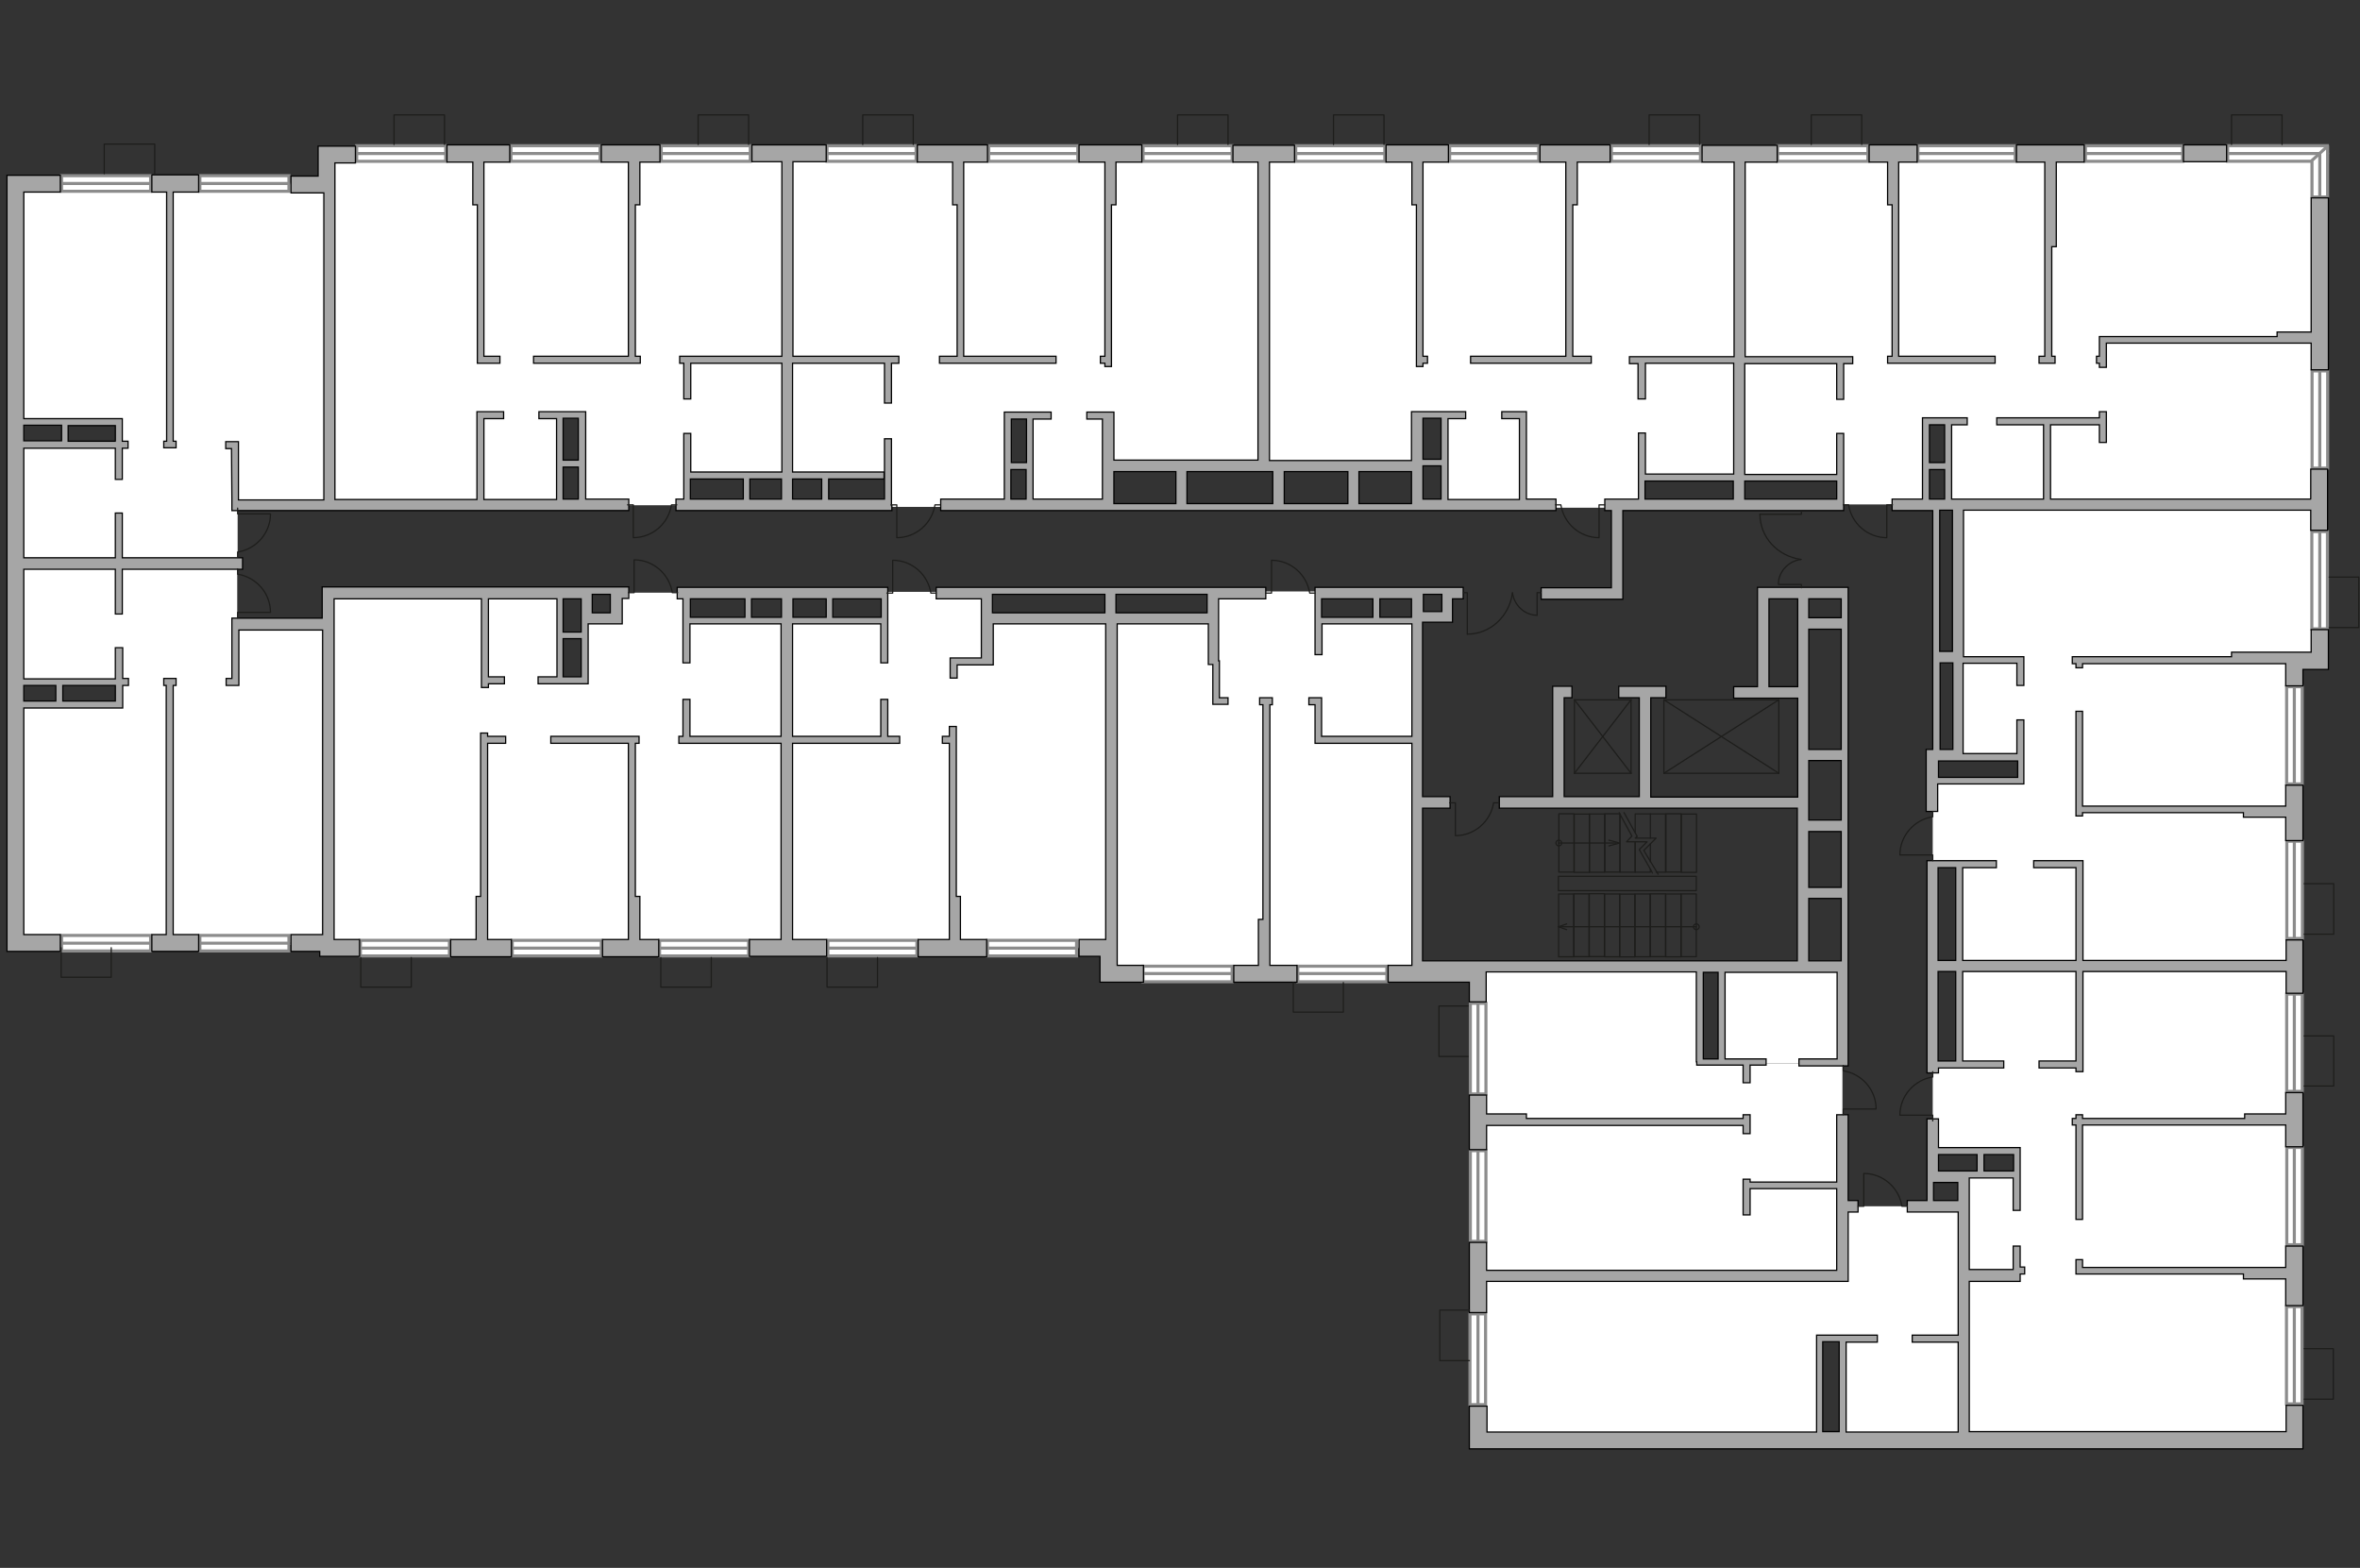 <?xml version="1.0" encoding="utf-8"?>
<!-- Generator: Adobe Illustrator 28.0.0, SVG Export Plug-In . SVG Version: 6.00 Build 0)  -->
<svg version="1.1" xmlns="http://www.w3.org/2000/svg" xmlns:xlink="http://www.w3.org/1999/xlink" x="0px" y="0px"
	 viewBox="0 0 575 382" style="enable-background:new 0 0 575 382;" xml:space="preserve">
<rect x="0" y="0" width="575" height="382" fill="#333333" stroke="none"/>
<style type="text/css">
	.st0{fill:#FFFFFF;}
	.st1{fill:#FFFFFF;stroke:#8C8C8C;stroke-width:0.75;stroke-linecap:round;stroke-miterlimit:10;}
	.st2{fill:#FFFFFF;stroke:#8C8C8C;stroke-width:0.75;stroke-linecap:round;stroke-linejoin:round;stroke-miterlimit:10;}
	.st3{fill:#A6A6A6;stroke:#000000;stroke-width:0.3;stroke-miterlimit:22.926;}
	.st4{fill:none;stroke:#1D1D1B;stroke-width:0.3;stroke-linecap:round;stroke-linejoin:round;stroke-miterlimit:10;}
</style>
<g id="bg">
	<rect x="79.9" y="36.3" class="st0" width="112.2" height="64.4"/>
	<rect x="79.2" y="97.5" class="st0" width="56.8" height="26.1"/>
	<rect x="142.1" y="98.9" class="st0" width="50.2" height="17"/>
	<rect x="142.1" y="112.1" class="st0" width="25.3" height="11"/>
	<rect x="308.2" y="37.4" class="st0" width="115.5" height="63.1"/>
	<rect x="308" y="98.3" class="st0" width="37.1" height="15.1"/>
	<rect x="370.6" y="98.9" class="st0" width="53" height="17.4"/>
	<rect x="371" y="115.4" class="st0" width="29" height="8.3"/>
	<rect x="478.7" y="286.1" class="st0" width="81" height="64.7"/>
	<rect x="491.4" y="235.5" class="st0" width="67.6" height="54.2"/>
	<rect x="477.7" y="235.5" class="st0" width="29.7" height="44.8"/>
	<rect x="470.9" y="259.3" class="st0" width="26.4" height="21"/>
	<rect x="192.1" y="37.4" class="st0" width="115.9" height="63.3"/>
	<rect x="216.3" y="99.2" class="st0" width="29.2" height="24.3"/>
	<rect x="191.4" y="98.6" class="st0" width="28.6" height="17.3"/>
	<rect x="250.9" y="99" class="st0" width="57.3" height="14.7"/>
	<rect x="251.1" y="110.7" class="st0" width="19.4" height="12.8"/>
	<rect x="476.8" y="123" class="st0" width="88.9" height="37.5"/>
	<rect x="476.7" y="158.2" class="st0" width="82.3" height="26.3"/>
	<rect x="492.2" y="182.2" class="st0" width="66.4" height="53"/>
	<rect x="477.3" y="190.3" class="st0" width="35.9" height="45"/>
	<rect x="470.9" y="190.2" class="st0" width="18.3" height="20.4"/>
	<rect x="79.9" y="145" class="st0" width="56.5" height="86.4"/>
	<rect x="142.4" y="150.9" class="st0" width="49.5" height="80.1"/>
	<rect x="123.5" y="166" class="st0" width="32.2" height="65"/>
	<rect x="150.2" y="144.4" class="st0" width="17.1" height="15"/>
	<rect x="191.4" y="151.2" class="st0" width="42.7" height="79.8"/>
	<rect x="232.7" y="150.4" class="st0" width="37.8" height="80.6"/>
	<rect x="215.2" y="144.2" class="st0" width="25.2" height="14.1"/>
	<rect x="359.9" y="259.1" class="st0" width="89" height="51.4"/>
	<rect x="360.7" y="235.5" class="st0" width="53.7" height="35.8"/>
	<rect x="419.3" y="234.9" class="st0" width="29.2" height="24.2"/>
	<rect x="351.9" y="98.2" class="st0" width="21.9" height="24.2"/>
	<rect x="461.1" y="38.1" class="st0" width="104.6" height="64.6"/>
	<rect x="474.7" y="95" class="st0" width="90.5" height="27.9"/>
	<rect x="423.7" y="37.4" class="st0" width="45.6" height="78.9"/>
	<rect x="448" y="112.4" class="st0" width="21.5" height="10.5"/>
	<rect x="270.5" y="150.3" class="st0" width="50.7" height="86.7"/>
	<rect x="314" y="151.5" class="st0" width="31.5" height="85.5"/>
	<rect x="295.5" y="144.1" class="st0" width="25.7" height="8.6"/>
	<rect x="448.9" y="293.9" class="st0" width="30" height="57"/>
	<rect x="360.1" y="311.2" class="st0" width="89.8" height="14.5"/>
	<rect x="360.1" y="320.7" class="st0" width="83.2" height="31.1"/>
	<rect x="4.7" y="108.5" class="st0" width="53.2" height="28.7"/>
	<rect x="3.7" y="44.7" class="st0" width="76.1" height="57.6"/>
	<rect x="29" y="96.7" class="st0" width="50.5" height="25.9"/>
	<rect x="3.7" y="171.7" class="st0" width="76.4" height="58.5"/>
	<rect x="3.7" y="137.2" class="st0" width="54.1" height="29.2"/>
	<rect x="28.6" y="152.3" class="st0" width="51.3" height="22.3"/>
</g>
<g id="windows">
	<g>
		
			<rect x="542.8" y="35.5" transform="matrix(-1 -1.819827e-08 1.819827e-08 -1 1109.856 74.794)" class="st1" width="24.3" height="3.8"/>
		<line class="st1" x1="567.1" y1="37.4" x2="542.8" y2="37.4"/>
	</g>
	<g>
		<polygon class="st2" points="563.3,48 563.3,39.1 567.1,35.6 567.1,48 		"/>
		<line class="st2" x1="565.2" y1="37.4" x2="565.2" y2="48"/>
	</g>
	<g>
		<rect x="508.1" y="35.5" class="st1" width="23.7" height="3.8"/>
		<line class="st1" x1="508.1" y1="37.4" x2="531.8" y2="37.4"/>
	</g>
	<g>
		
			<rect x="553.3" y="100.3" transform="matrix(-4.039013e-08 -1 1 -4.039013e-08 463.02 667.361)" class="st1" width="23.7" height="3.8"/>
		<line class="st1" x1="565.2" y1="114" x2="565.2" y2="90.3"/>
	</g>
	<g>
		
			<rect x="553.3" y="139.4" transform="matrix(-4.039013e-08 -1 1 -4.039013e-08 423.862 706.519)" class="st1" width="23.7" height="3.8"/>
		<line class="st1" x1="565.2" y1="153.2" x2="565.2" y2="129.5"/>
	</g>
	<g>
		
			<rect x="547.2" y="177.3" transform="matrix(-4.039013e-08 -1 1 -4.039013e-08 379.824 738.206)" class="st1" width="23.7" height="3.8"/>
		<line class="st1" x1="559" y1="191" x2="559" y2="167.3"/>
	</g>
	<g>
		
			<rect x="547.2" y="215" transform="matrix(-4.039013e-08 -1 1 -4.039013e-08 342.17 775.86)" class="st1" width="23.7" height="3.8"/>
		<line class="st1" x1="559" y1="228.7" x2="559" y2="205"/>
	</g>
	<g>
		
			<rect x="547.2" y="252.2" transform="matrix(-4.039013e-08 -1 1 -4.039013e-08 304.936 813.094)" class="st1" width="23.7" height="3.8"/>
		<line class="st1" x1="559" y1="265.9" x2="559" y2="242.2"/>
	</g>
	<g>
		
			<rect x="547.2" y="289.6" transform="matrix(-4.039013e-08 -1 1 -4.039013e-08 267.562 850.468)" class="st1" width="23.7" height="3.8"/>
		<line class="st1" x1="559" y1="303.3" x2="559" y2="279.6"/>
	</g>
	<g>
		
			<rect x="547.2" y="328.3" transform="matrix(-4.039013e-08 -1 1 -4.039013e-08 228.788 889.242)" class="st1" width="23.7" height="3.8"/>
		<line class="st1" x1="559" y1="342.1" x2="559" y2="318.4"/>
	</g>
	<g>
		
			<rect x="349" y="253.6" transform="matrix(-4.329663e-08 -1 1 -4.329663e-08 104.643 615.536)" class="st1" width="22.1" height="3.8"/>
		<line class="st1" x1="360.1" y1="266.5" x2="360.1" y2="244.4"/>
	</g>
	<g>
		
			<rect x="349" y="289.5" transform="matrix(-4.329663e-08 -1 1 -4.329663e-08 68.739 651.44)" class="st1" width="22.1" height="3.8"/>
		<line class="st1" x1="360.1" y1="302.4" x2="360.1" y2="280.3"/>
	</g>
	<g>
		
			<rect x="349" y="329.2" transform="matrix(-4.329663e-08 -1 1 -4.329663e-08 28.95 691.229)" class="st1" width="22.1" height="3.8"/>
		<line class="st1" x1="360.1" y1="342.2" x2="360.1" y2="320.1"/>
	</g>
	<g>
		<rect x="467.3" y="35.5" class="st1" width="23.7" height="3.8"/>
		<line class="st1" x1="467.3" y1="37.4" x2="491.1" y2="37.4"/>
	</g>
	<g>
		<rect x="433.1" y="35.5" class="st1" width="22" height="3.8"/>
		<line class="st1" x1="433.1" y1="37.4" x2="455.1" y2="37.4"/>
	</g>
	<g>
		<rect x="392.6" y="35.5" class="st1" width="21.7" height="3.8"/>
		<line class="st1" x1="392.6" y1="37.4" x2="414.3" y2="37.4"/>
	</g>
	<g>
		<rect x="353.2" y="35.5" class="st1" width="21.7" height="3.8"/>
		<line class="st1" x1="353.2" y1="37.4" x2="375" y2="37.4"/>
	</g>
	<g>
		<rect x="315.7" y="35.5" class="st1" width="21.7" height="3.8"/>
		<line class="st1" x1="315.7" y1="37.4" x2="337.5" y2="37.4"/>
	</g>
	<g>
		<rect x="278.5" y="35.5" class="st1" width="21.7" height="3.8"/>
		<line class="st1" x1="278.5" y1="37.4" x2="300.2" y2="37.4"/>
	</g>
	<g>
		<rect x="240.9" y="35.5" class="st1" width="21.7" height="3.8"/>
		<line class="st1" x1="240.9" y1="37.4" x2="262.6" y2="37.4"/>
	</g>
	<g>
		<rect x="201.5" y="35.5" class="st1" width="21.7" height="3.8"/>
		<line class="st1" x1="201.5" y1="37.4" x2="223.3" y2="37.4"/>
	</g>
	<g>
		<rect x="161.1" y="35.5" class="st1" width="21.7" height="3.8"/>
		<line class="st1" x1="161.1" y1="37.4" x2="182.8" y2="37.4"/>
	</g>
	<g>
		<rect x="87.8" y="229.1" class="st1" width="21.7" height="3.8"/>
		<line class="st1" x1="87.8" y1="231" x2="109.5" y2="231"/>
	</g>
	<g>
		<rect x="124.8" y="229.1" class="st1" width="21.7" height="3.8"/>
		<line class="st1" x1="124.8" y1="231" x2="146.5" y2="231"/>
	</g>
	<g>
		<rect x="160.7" y="229.1" class="st1" width="21.7" height="3.8"/>
		<line class="st1" x1="160.7" y1="231" x2="182.5" y2="231"/>
	</g>
	<g>
		<rect x="201.7" y="229.1" class="st1" width="21.7" height="3.8"/>
		<line class="st1" x1="201.7" y1="231" x2="223.5" y2="231"/>
	</g>
	<g>
		<rect x="240.6" y="229.1" class="st1" width="21.7" height="3.8"/>
		<line class="st1" x1="240.6" y1="231" x2="262.4" y2="231"/>
	</g>
	<g>
		<rect x="278.5" y="235.4" class="st1" width="21.7" height="3.8"/>
		<line class="st1" x1="278.5" y1="237.2" x2="300.3" y2="237.2"/>
	</g>
	<g>
		<rect x="316.2" y="235.4" class="st1" width="21.7" height="3.8"/>
		<line class="st1" x1="316.2" y1="237.2" x2="338" y2="237.2"/>
	</g>
	<g>
		<rect x="124.5" y="35.5" class="st1" width="21.7" height="3.8"/>
		<line class="st1" x1="124.5" y1="37.4" x2="146.2" y2="37.4"/>
	</g>
	<g>
		<rect x="15" y="42.8" class="st1" width="21.7" height="3.8"/>
		<line class="st1" x1="15" y1="44.7" x2="36.7" y2="44.7"/>
	</g>
	<g>
		<rect x="48.7" y="42.8" class="st1" width="21.7" height="3.8"/>
		<line class="st1" x1="48.7" y1="44.7" x2="70.4" y2="44.7"/>
	</g>
	<g>
		<rect x="15" y="227.9" class="st1" width="21.7" height="3.8"/>
		<line class="st1" x1="15" y1="229.8" x2="36.7" y2="229.8"/>
	</g>
	<g>
		<rect x="48.7" y="227.9" class="st1" width="21.7" height="3.8"/>
		<line class="st1" x1="48.7" y1="229.8" x2="70.4" y2="229.8"/>
	</g>
	<g>
		<rect x="86.9" y="35.5" class="st1" width="21.7" height="3.8"/>
		<line class="st1" x1="86.9" y1="37.4" x2="108.6" y2="37.4"/>
	</g>
</g>
<g id="plan">
	<g>
		<polygon class="st3" points="146.5,39.5 153.1,39.5 153.1,49.9 153.1,49.9 153.1,86.8 130,86.8 130,88.5 153.1,88.5 153.1,88.5 
			154.8,88.5 154.8,88.5 156,88.5 156,86.8 154.8,86.8 154.8,49.9 155.9,49.9 155.9,39.5 160.8,39.5 160.8,35.3 146.5,35.3 		"/>
		<path class="st3" d="M338.2,235.2v4.1H358v4.8h4.1v-7.3h51.2v21.9h0.1v0.8h11.3l0,4.3h1.7l0-4.3h3.9V258h-10v-21.1h27.3V258h-9.3
			v1.7h11.6v0h0.4v-22.7v-1.4h0v-16.5h0v-2.8h0v-13.6h0v-2.8h0l0-14.5l0,0v-2.8l0,0v-29.3l0,0v-2.8l0,0v-4.6l0,0v-2.8h-22.1v2.8l0,0
			l0,21.4h-5.8v2.8H438l0,24.1l-35.8,0V170h3.7v-2.8h-11.5v2.8h5l0,24.1h-18.3V170h1.9v-2.8l-4.7,0v0.9v1.9v24.1h-13v2.8l72.6,0
			v37.2h-91.3v-37.2h6.7v-2.8h-6.7v-42.5h7.3v-0.2V149v-3.1h2.6v-2.8h-3.8h-1.2h-5v0H344l0,0l-23.6,0v2.8h0l0,13.6h1.7l0-7.5H344
			v27.4H322l0-9.4h-0.1h-1.5h-1.5v1.7h1.5l0,7.7l0,0v1.7H344v54.1H338.2z M418.6,258H415v-21.1h3.6V258z M448.6,216.2h-7.9v-13.6
			l7.9,0V216.2z M448.6,199.8l-7.9,0l0-14.5h7.9L448.6,199.8z M448.6,182.6h-7.9v-29.3h7.9V182.6z M448.6,150.5h-7.9v-4.6h7.9V150.5
			z M431,167.3l0-21.4h7v21.4H431z M440.7,218.9h7.9v15.2h-7.9V218.9z M351.3,144.8l0,4.2h-4.5v-4.2H351.3z M322,145.9h12.5v4.5H322
			V145.9z M336.2,150.4v-4.5h7.7v4.5H336.2z"/>
		<rect x="532" y="35.3" class="st3" width="10.5" height="4.1"/>
		<polygon class="st3" points="563.1,48.2 563.1,80.9 554.8,80.9 554.8,82 512,82 512,82 511.5,82 511.5,86.8 510.8,86.8 
			510.8,88.5 511.5,88.5 511.5,89.5 513.2,89.5 513.2,88.5 513.2,86.8 513.2,83.6 554.8,83.6 554.8,83.6 563.1,83.6 563.1,90.1 
			567.3,90.1 567.3,48.2 		"/>
		<path class="st3" d="M563.1,121.6h-63.5l0-18.1h11.9v4.3h1.7v-7.5h-1.7v1.5l-25,0v1.7h11.4l0,18.1h-22.4l0-18.1h3.8v-1.7h-3.8v0
			h-1.7v0h-3.7v0h-1.7v0v1.7v18.1h-7.4v2.8h9.9v58.2h-1.6v15.1h2.8V191l19.3,0v0h1.7v-5.7v-1.7v-8.2h-1.7v8.2h-13.1v-1.1l0,0v-20.9
			l13.1,0v5.4h1.7v-5.4v-1.2V160l-14.7,0l0-35.7h84.6v4.9h4.1v-14.9h-4.1V121.6z M473.8,103.5l0,9.2h-3.7v-9.2H473.8z M470.1,114.4
			h3.7v7.2h-3.7V114.4z M491.6,189.4h-19.3v-4h4.4h1.8h13.1V189.4z M472.7,182.6v-21.1h3.1v21.1H472.7z M475.7,158.7h-3.1v-34.4h3.1
			L475.7,158.7z"/>
		<polygon class="st3" points="563.1,158.9 558.1,158.9 556.9,158.9 543.7,158.9 543.7,160 504.9,160 504.9,161.7 505.8,161.7 
			505.8,162.7 507.4,162.7 507.4,161.7 543.7,161.7 543.7,161.7 556.9,161.7 556.9,163.1 556.9,167.1 561.1,167.1 561.1,163.1 
			563.1,163.1 563.1,163.1 567.3,163.1 567.3,153.4 563.1,153.4 		"/>
		<polygon class="st3" points="561.1,266.2 556.9,266.2 556.9,271.4 546.9,271.4 546.9,272.5 507.4,272.5 507.4,271.6 505.8,271.6 
			505.8,272.5 504.9,272.5 504.9,274.1 505.8,274.1 505.8,297.1 507.4,297.1 507.4,274.1 546.9,274.1 546.9,274.1 556.9,274.1 
			556.9,279.4 561.1,279.4 		"/>
		<polygon class="st3" points="561.1,318.1 561.1,303.6 556.9,303.6 556.9,308.8 548.7,308.8 548.7,308.8 507.4,308.8 507.4,306.9 
			505.8,306.9 505.8,310.4 506.6,310.4 507.4,310.4 546.6,310.4 546.6,311.6 556.9,311.6 556.9,318.1 		"/>
		<polygon class="st3" points="358,266.8 358,280.1 362.2,280.1 362.2,274.2 371.1,274.2 371.1,274.2 424.7,274.2 424.7,276.2 
			426.4,276.2 426.4,271.6 424.7,271.6 424.7,272.5 371.9,272.5 371.9,271.4 362.2,271.4 362.2,266.8 		"/>
		<polygon class="st3" points="358,319.8 362.2,319.8 362.2,312.2 450.3,312.2 450.3,311.5 450.3,309.5 450.3,295.3 452.7,295.3 
			452.7,292.5 450.3,292.5 450.3,271.6 447.5,271.6 447.5,288 426.4,288 426.4,287.3 424.7,287.3 424.7,296 426.4,296 426.4,289.6 
			447.5,289.6 447.5,309.5 362.2,309.5 362.2,302.7 358,302.7 		"/>
		<path class="st3" d="M556.9,348.8h-77.1l0-36.6h12.4v-1.8h1.1v-1.7h-1.1v-5.1h-1.7v5.7h-10.7V287l10.7,0v7.9h1.7v-15.3h-0.8h-0.8
			h-18.3v-7h-2.8v12.7v1.9v0.4h0l0,4.9h-4.8v2.8h12.4v14.2l0,0v2.8l0,0l0,13h-11.2v1.7h11.2v21.9h-27.3v-21.9h7.6v-1.7h-14.8v1v0.7
			v21.9h-80.3v-6.3H358v6.3h0v4.1h203.1v-0.1h0v-10.5h-4.1V348.8z M490.6,285.3h-7.2v-4h7.2V285.3z M481.7,281.3v4l-1.8,0l0,0h-2.8
			l0,0h-4.8v-4H481.7z M471.1,292.5l0-4.4l5.9,0v4.4H471.1z M444.1,326.9h4v21.9h-4V326.9z"/>
		<polygon class="st3" points="232.1,49.9 233.2,49.9 233.2,86.8 228.9,86.8 228.9,88.5 257.3,88.5 257.3,86.8 234.8,86.8 
			234.8,49.1 234.8,49.1 234.8,39.5 240.6,39.5 240.6,35.3 223.5,35.3 223.5,39.5 232.1,39.5 		"/>
		<path class="st3" d="M306.6,112.1h-35.2v-11.7h-2.8v0h-3.8v1.7h3.8v19.5h-16.9v-19.5h4.4v-1.7h-11.4v1.1l0,20.1h-15.5v2.8l42.2,0
			v0h72.6v0h0.1v0l35,0v-2.8h-7.2v-19.7v-0.8v-0.8h-6v1.7h4.3v19.7l-17.4,0v-19.7h4.3v-1.7h-13.2v0.2v1.5v10.2h-34.6V39.5h6.1v-4.1
			h-15v4.1h6.1V112.1z M310.1,122.7h-20.9l0-7.8h20.9V122.7z M312.9,114.9h15.5l0,7.8h-15.5L312.9,114.9z M250.1,112.7h-3.7l0-10.6
			h3.7V112.7z M246.3,114.4h3.7v7.2h-3.7V114.4z M271.4,121.6v-6.7h15.1l0,7.8h-15.1V121.6z M346.7,121.6v-8.1h4.4v8.1H346.7z
			 M351.1,101.9v10h-4.4v-10H351.1z M343.9,122.7h-12.8l0-7.8h12.8V122.7z"/>
		<path class="st3" d="M217.2,123.2v-1.6v-14.7h-1.7v14.7h-13.6v-4.9h13.5V115h-22.3V88.5h22.4v9.7h1.7v-9.7h1.8v-1.7h-25.8l0-47.4
			h8.1v-4.1h-18.1v4.1h7.3l0,47.4h-24.9v1.7h1l0,8.7h1.7l0-8.7h22.2V115h-22.2l0-9.4h-1.7l0,16h-1.9v2.8h52.6V123.2z M200.2,116.7
			v4.9h-7.1v-4.9H200.2z M190.4,121.6h-7.7v-4.9h7.7V121.6z M168.2,116.7h12.9v4.9h-12.9V116.7z"/>
		<path class="st3" d="M469.5,209.7v51.7h2.8v-1.2h15.9v-1.7h-10v-21.8h27.6l0,21.8l-9,0v1.7l9,0v0.9h1.7v-0.9l0,0v-1.7l0,0l0-21.8
			h49.5v5.3h4.1v-13h-4.1v5h-49.5l0-22.6h0l0-1.7v0h-1.7v0h-10.3v1.7h10.3l0,22.6h-27.6v-22.6l8.2,0v-1.7l-8.2,0v0h-1.7v0h-4.3v0
			H469.5z M476.5,258.5h-4.3v-21.8h4.3V258.5z M476.5,211.4V234h-4.3v-22.6H476.5z"/>
		<polygon class="st3" points="115.2,49.9 116.3,49.9 116.3,86.8 116.3,86.8 116.3,88.5 121.8,88.5 121.8,86.8 117.9,86.8 
			117.9,49.1 117.9,49.1 117.9,39.5 124.2,39.5 124.2,35.3 108.9,35.3 108.9,39.5 115.2,39.5 		"/>
		<path class="st3" d="M56.5,121.6L56.5,121.6l0,2.8h22.3v0h2.8v0l71.6,0l0-2.8h-10.5v-21.3h-1.7v0h-3.7v0h-1.7v0h-4.3v1.7h4.3v19.7
			h-17.7v-19.7h4.8v-1.7h-4.8v0h-1.7v0h0v1.7h0v19.7H81.6l0-74.8h0v-4.1h0v-3.1h5v-4.1h-5h-3.7h-0.4v7.3h-6.6v4.1h6.6h1.4l0,74.8
			H58.1l0-12.5h0v-1.7h0v0h-1.7v0h-1.4v1.7h1.4L56.5,121.6z M140.9,101.9v10.2h-3.7v-10.2H140.9z M137.2,113.8h3.7v7.8h-3.7V113.8z"
			/>
		<polygon class="st3" points="40.6,107.5 39.9,107.5 39.9,109.1 42.9,109.1 42.9,107.5 42.2,107.5 42.2,46.8 48.4,46.8 48.4,42.6 
			37,42.6 37,46.8 40.6,46.8 		"/>
		<path class="st3" d="M296.9,161L296.9,161l0-15.1l11.5,0v-2.8l-11.5,0v0H296v0h-58.5v0h-9.4v2.8h11v14.4h-6h-0.8h-0.8v4.9h1.7V162
			h6v0h2.8V152h27.4l0,76.9h-6.5v4.1h5.1v6.3h0.8h3.4h6.4v-4.1h-6.4v-5.6l0,0l0-77.6h22.2v9.9h1.1v9.7h0.7h0.9h2.1V170h-2.1V161z
			 M241.8,149.3v-3.4v-1.1h27.4v4.5H241.8z M271.9,149.3v-4.5h22.2v4.5H271.9z"/>
		<path class="st3" d="M216.3,170.4h-1.7v9l-21.5,0V152h21.5v9.5h1.7v-15.6V145v-1.9h-51.3v2.8h1.4v15.6h1.7V152l22.2,0v27.4h-22.2
			v-9h-1.7v9h-1v1.7h24.9l0,47.8h-7.7v4.1h18.8v-4.1h-8.3l0-47.8h26.1v-1.7h-2.9V170.4z M193.2,145.9h8.1v4.5h-8.1V145.9z
			 M214.7,150.4h-11.8v-4.5h11.8V150.4z M168.2,145.9h13.3v4.5h-13.3V145.9z M183.1,150.4v-4.5h7.3v4.5H183.1z"/>
		<polygon class="st3" points="387.7,86.8 383.2,86.8 383.2,49.9 384.3,49.9 384.3,39.5 392.3,39.5 392.3,35.3 375.2,35.3 
			375.2,39.5 381.5,39.5 381.5,49.1 381.5,49.9 381.5,86.8 358.3,86.8 358.3,88.5 387.7,88.5 		"/>
		<polygon class="st3" points="507.4,196.4 507.4,173.3 505.8,173.3 505.8,198.8 507.4,198.8 507.4,198 546.6,198 546.6,199.1 
			556.9,199.1 556.9,204.8 561.1,204.8 561.1,191.3 556.9,191.3 556.9,196.4 548.7,196.4 548.7,196.4 		"/>
		<path class="st3" d="M29.8,157.8h-1.7v7.6l-22.3,0v-26.7h22.3v10.9h1.7v-10.9h29.3v-2.8H29.8v-10.9h-1.7v10.9H5.8v-26.7h22.3v7.6
			h1.7v-7.6h1.4v-1.7h-1.4V102H29h-0.8H5.8V46.8h8.9v-4.1H5.8H1.7v4.1v180.9v4.1h4.1h8.9v-4.1H5.8v-55.2h22.3H29h0.9V167h1.4v-1.7
			h-1.4V157.8z M28.2,107.5H16.6v-3.8h11.5V107.5z M15,103.6v3.8H5.8v-3.8H15z M5.8,167h7.8v3.8H5.8V167z M28.1,170.8l-12.8,0V167
			l12.8,0V170.8z"/>
		<polygon class="st3" points="42.2,167 42.9,167 42.9,165.3 39.9,165.3 39.9,167 40.5,167 40.5,227.7 37,227.7 37,231.8 
			48.4,231.8 48.4,227.7 42.2,227.7 		"/>
		<polygon class="st3" points="344,49.9 345.1,49.9 345.1,89.3 346.7,89.3 346.7,88.5 347.8,88.5 347.8,86.8 346.7,86.8 346.7,49.9 
			346.7,49.1 346.7,39.5 352.9,39.5 352.9,35.3 337.7,35.3 337.7,39.5 344,39.5 		"/>
		<polygon class="st3" points="459.9,49.9 461,49.9 461,86.8 459.9,86.8 459.9,88.5 486.1,88.5 486.1,86.8 462.6,86.8 462.6,49.9 
			462.6,49.1 462.6,39.5 467.1,39.5 467.1,35.3 455.4,35.3 455.4,39.5 459.9,39.5 		"/>
		<polygon class="st3" points="498.2,49.1 498.2,49.1 498.2,86.8 496.8,86.8 496.8,88.5 500.7,88.5 500.7,86.8 499.9,86.8 
			499.9,60.1 501,60.1 501,39.5 507.8,39.5 507.8,35.3 491.3,35.3 491.3,39.5 498.2,39.5 		"/>
		<path class="st3" d="M399.2,97.2h1.7v-8.7h21.5v27h-21.5v-10h-1.7v16.1H391v2.8h1.6l0,18.8h-17.1v2.8h17.1h2.8v-2.8l0,0l0-18.8
			h53.8v-1.9v-0.8v-16.1h-1.7v10h-22.4v-27h22.4v8.7h1.7v-8.7h2.2v-1.7h-26.2l0-47.4h7.8v-4.1h-18.3v4.1h7.8l0,47.4H397v1.7h2.1
			V97.2z M400.8,117.2h21.5v4.4h-21.5V117.2z M447.5,117.2v4.4h-22.4v-4.4H447.5z"/>
		<polygon class="st3" points="269.2,49.1 269.2,49.1 269.2,49.7 269.2,49.9 269.2,49.9 269.2,86.8 268.1,86.8 268.1,88.5 
			269.2,88.5 269.2,89.3 270.8,89.3 270.8,49.9 271.9,49.9 271.9,39.5 278.2,39.5 278.2,35.3 262.9,35.3 262.9,39.5 269.2,39.5 		
			"/>
		<path class="st3" d="M131.1,164.9v1.7h4.4v0h1.7v0h4.4v0h1.7v0v-1.7V152h8.3v-1.4v-1.4v-3.4h1.6v-2.8h-1.6h-0.5v0h-7.3v0H81.3
			h-0.2h-2.6v7.6H56.5v1.6h0v13.1h-1.4v1.7h1.4v0h1.7v0h0v-1.7h0v-11.8l20.4,0l0,74.2h-7.7v4.1h7v1.2h9.7v-4.1h-6.2v-1.2l0,0l0-81.8
			h35.9l0,19l0,0v1.7l0,0v0.9h1.7v-0.9h3.9v-1.7h-3.9l0-19h16.7v19H131.1z M144.3,149.3v-4.5h4.4v4.5H144.3z M141.6,145.9v3.4v0.8
			v0.6v1.4v1.9h-4.4v-8.1H141.6z M137.2,155.6h4.4v9.3h-4.4V155.6z"/>
		<polygon class="st3" points="155.9,218.4 154.8,218.4 154.8,181.1 155.7,181.1 155.7,179.4 134.2,179.4 134.2,181.1 153.1,181.1 
			153.1,218.4 153.1,219.1 153.1,228.9 146.8,228.9 146.8,233.1 160.5,233.1 160.5,228.9 155.9,228.9 		"/>
		<polygon class="st3" points="234,218.4 233,218.4 233,177 231.3,177 231.3,179.4 229.6,179.4 229.6,181.1 231.3,181.1 
			231.3,218.4 231.3,218.4 231.3,228.9 223.7,228.9 223.7,233.1 240.4,233.1 240.4,228.9 234,228.9 		"/>
		<polygon class="st3" points="118.8,219.1 118.8,219.1 118.8,218.5 118.8,218.4 118.8,218.4 118.8,181.1 123.2,181.1 123.2,179.4 
			118.8,179.4 118.8,178.6 117.1,178.6 117.1,179.4 117.1,179.4 117.1,181.1 117.1,181.1 117.1,218.4 116,218.4 116,228.9 
			109.8,228.9 109.8,233.1 124.6,233.1 124.6,228.9 118.8,228.9 		"/>
		<polygon class="st3" points="309.4,224.7 309.4,224 309.4,171.7 310,171.7 310,170 306.9,170 306.9,171.7 307.7,171.7 307.7,224 
			306.6,224 306.6,235.2 300.6,235.2 300.6,239.3 316,239.3 316,235.2 309.4,235.2 		"/>
	</g>
	<g>
		<line class="st4" x1="405.4" y1="170.5" x2="433.4" y2="170.5"/>
		<line class="st4" x1="433.4" y1="170.5" x2="433.4" y2="188.4"/>
		<line class="st4" x1="433.4" y1="188.4" x2="405.4" y2="188.4"/>
		<line class="st4" x1="405.4" y1="188.4" x2="405.4" y2="170.5"/>
		<line class="st4" x1="405.4" y1="188.4" x2="433.4" y2="170.5"/>
		<line class="st4" x1="433.4" y1="188.4" x2="405.4" y2="170.5"/>
	</g>
	<g>
		<line class="st4" x1="383.6" y1="170.5" x2="397.4" y2="170.5"/>
		<line class="st4" x1="397.4" y1="170.5" x2="397.4" y2="188.4"/>
		<line class="st4" x1="397.4" y1="188.4" x2="383.6" y2="188.4"/>
		<line class="st4" x1="383.6" y1="188.4" x2="383.6" y2="170.5"/>
		<line class="st4" x1="383.6" y1="188.4" x2="397.4" y2="170.5"/>
		<line class="st4" x1="397.4" y1="188.4" x2="383.6" y2="170.5"/>
	</g>
	<path class="st4" d="M449.1,259.6v1.3c4.5,0.7,8,4.6,8,9.3h-8l0,1.4"/>
	<path class="st4" d="M464.7,293.9h-1.3c-0.7-4.5-4.6-8-9.3-8v8l-1.4,0"/>
	<path class="st4" d="M470.9,261.1v1.3c-4.5,0.7-8,4.6-8,9.3h8l0,1.4"/>
	<path class="st4" d="M470.9,197.7v1.3c-4.5,0.7-8,4.6-8,9.3h8l0,1.4"/>
	<path class="st4" d="M365.2,195.6h-1.3c-0.7,4.5-4.6,8-9.3,8v-8l-1.4,0"/>
	<path class="st4" d="M165.1,144.4h-1.3c-0.7-4.5-4.6-8-9.3-8v8l-1.4,0"/>
	<path class="st4" d="M57.9,135.8v-1.3c4.5-0.7,8-4.6,8-9.3h-8l0-1.4"/>
	<path class="st4" d="M228.1,144.5h-1.3c-0.7-4.5-4.6-8-9.3-8v8l-1.4,0"/>
	<path class="st4" d="M320.4,144.5h-1.3c-0.7-4.5-4.6-8-9.3-8v8l-1.4,0"/>
	<path class="st4" d="M164.9,123h-1.3c-0.7,4.5-4.6,8-9.3,8l0-8l-1.4,0"/>
	<path class="st4" d="M57.9,138.6v1.3c4.5,0.7,8,4.6,8,9.3l-8,0l0,1.4"/>
	<path class="st4" d="M229.1,123h-1.3c-0.7,4.5-4.6,8-9.3,8v-8l-1.4,0"/>
	<path class="st4" d="M379,123h1.3c0.7,4.5,4.6,8,9.3,8v-8l1.4,0"/>
	<path class="st4" d="M449.1,123h1.3c0.7,4.5,4.6,8,9.3,8v-8l1.4,0"/>
	<g>
		<g>
			<polyline class="st4" points="433.4,142.4 438.9,142.4 438.9,143.2 			"/>
			<path class="st4" d="M438.9,136.3"/>
			<path class="st4" d="M438.8,136.3c-3.1,0.4-5.5,3-5.5,6"/>
		</g>
		<g>
			<polyline class="st4" points="428.8,125.3 438.9,125.3 438.9,124.4 			"/>
			<path class="st4" d="M438.9,136.3"/>
			<path class="st4" d="M438.8,136.3c-5.7-0.8-10-5.4-10-11"/>
		</g>
	</g>
	<g>
		<g>
			<polyline class="st4" points="374.5,149.9 374.5,144.4 375.4,144.4 			"/>
			<path class="st4" d="M368.5,144.4"/>
			<path class="st4" d="M368.5,144.4c0.4,3.1,3,5.5,6,5.5"/>
		</g>
		<g>
			<polyline class="st4" points="357.5,154.5 357.5,144.4 356.6,144.4 			"/>
			<path class="st4" d="M368.5,144.4"/>
			<path class="st4" d="M368.5,144.5c-0.8,5.7-5.4,10-11,10"/>
		</g>
	</g>
	<polyline class="st4" points="402.6,212.7 402.3,212.1 399.4,207 401.3,205.1 396.3,205.1 397.6,203.7 394.5,198 	"/>
	<polyline class="st4" points="404,213 400.5,207.2 403.5,204.2 398.4,204.2 398.9,203.8 395.7,198 	"/>
	
		<rect x="388.9" y="223.6" transform="matrix(7.995364e-11 1 -1 7.995364e-11 621.921 -171.063)" class="st4" width="15.3" height="3.7"/>
	
		<rect x="392.6" y="223.6" transform="matrix(8.007266e-11 1 -1 8.007266e-11 625.655 -174.797)" class="st4" width="15.3" height="3.7"/>
	
		<rect x="396.3" y="223.6" transform="matrix(7.971561e-11 1 -1 7.971561e-11 629.399 -178.522)" class="st4" width="15.3" height="3.7"/>
	
		<rect x="400.1" y="223.6" transform="matrix(7.959659e-11 1 -1 7.959659e-11 633.155 -182.279)" class="st4" width="15.3" height="3.7"/>
	
		<rect x="403.8" y="223.6" transform="matrix(7.971561e-11 1 -1 7.971561e-11 636.889 -186.013)" class="st4" width="15.3" height="3.7"/>
	
		<rect x="400.6" y="203.5" transform="matrix(8.592398e-11 1 -1 8.592398e-11 613.109 -202.325)" class="st4" width="14.2" height="3.7"/>
	
		<rect x="404.4" y="203.5" transform="matrix(8.592398e-11 1 -1 8.592398e-11 616.843 -206.059)" class="st4" width="14.2" height="3.7"/>
	
		<rect x="374" y="223.6" transform="matrix(7.971561e-11 1 -1 7.971561e-11 607.042 -156.184)" class="st4" width="15.3" height="3.7"/>
	
		<rect x="377.7" y="223.6" transform="matrix(8.042970e-11 1 -1 8.042970e-11 610.776 -159.918)" class="st4" width="15.3" height="3.7"/>
	
		<rect x="381.4" y="223.6" transform="matrix(7.995364e-11 1 -1 7.995364e-11 614.51 -163.652)" class="st4" width="15.3" height="3.7"/>
	
		<rect x="385.2" y="223.6" transform="matrix(7.995364e-11 1 -1 7.995364e-11 618.244 -167.386)" class="st4" width="15.3" height="3.7"/>
	<polyline class="st4" points="402.1,211.8 402.1,212.5 398.4,212.5 398.4,205.2 	"/>
	<polyline class="st4" points="402.1,198.3 405.8,198.3 405.8,212.5 403.5,212.5 	"/>
	<line class="st4" x1="402.1" y1="210" x2="402.1" y2="205.6"/>
	<polyline class="st4" points="398.4,202.8 398.4,198.3 402.1,198.3 402.1,204.2 	"/>
	
		<rect x="378.3" y="203.5" transform="matrix(-1.200881e-10 1 -1 -1.200881e-10 590.739 -179.955)" class="st4" width="14.2" height="3.7"/>
	
		<rect x="382" y="203.5" transform="matrix(-1.199593e-10 1 -1 -1.199593e-10 594.473 -183.689)" class="st4" width="14.2" height="3.7"/>
	
		<rect x="385.7" y="203.5" transform="matrix(-1.202169e-10 1 -1 -1.202169e-10 598.207 -187.423)" class="st4" width="14.2" height="3.7"/>
	<polyline class="st4" points="398.4,205.1 398.4,212.5 394.7,212.5 394.7,198.6 	"/>
	
		<rect x="374.5" y="203.5" transform="matrix(-1.204736e-10 1 -1 -1.204736e-10 587.005 -176.221)" class="st4" width="14.2" height="3.7"/>
	
		<rect x="394.7" y="198.5" transform="matrix(7.295657e-11 1 -1 7.295657e-11 611.795 -181.2)" class="st4" width="3.5" height="33.6"/>
	<g>
		<g>
			<g>
				<line class="st4" x1="392" y1="204.7" x2="394.6" y2="205.4"/>
				<line class="st4" x1="394.6" y1="205.4" x2="392" y2="206.1"/>
			</g>
			<line class="st4" x1="379.7" y1="205.4" x2="393.7" y2="205.4"/>
		</g>
		<g>
			<path class="st4" d="M379.8,206.1c0.4,0,0.7-0.3,0.7-0.7c0-0.4-0.3-0.7-0.7-0.7"/>
			<path class="st4" d="M379.8,204.7c-0.4,0-0.7,0.3-0.7,0.7c0,0.4,0.3,0.7,0.7,0.7"/>
		</g>
	</g>
	<g>
		<g>
			<g>
				<line class="st4" x1="381.7" y1="226.5" x2="379.7" y2="225.8"/>
				<line class="st4" x1="379.7" y1="225.8" x2="381.7" y2="225.1"/>
			</g>
			<line class="st4" x1="413.3" y1="225.8" x2="380" y2="225.8"/>
		</g>
		<g>
			<path class="st4" d="M413.3,225.1c-0.4,0-0.7,0.3-0.7,0.7c0,0.4,0.3,0.7,0.7,0.7"/>
			<path class="st4" d="M413.3,226.5c0.4,0,0.7-0.3,0.7-0.7c0-0.4-0.3-0.7-0.7-0.7"/>
		</g>
	</g>
	<polyline class="st4" points="96,35.2 96,28 108.3,28 108.3,35.2 	"/>
	<polyline class="st4" points="25.4,42.3 25.4,35.1 37.7,35.1 37.7,42.3 	"/>
	<polyline class="st4" points="100.2,233.3 100.2,240.5 87.9,240.5 87.9,233.3 	"/>
	<polyline class="st4" points="27.1,230.9 27.1,238.1 14.9,238.1 14.9,230.9 	"/>
	<polyline class="st4" points="213.8,233.3 213.8,240.5 201.5,240.5 201.5,233.3 	"/>
	<polyline class="st4" points="173.3,233.3 173.3,240.5 161,240.5 161,233.3 	"/>
	<polyline class="st4" points="327.3,239.4 327.3,246.6 315.1,246.6 315.1,239.4 	"/>
	<polyline class="st4" points="357.7,257.4 350.6,257.4 350.6,245.1 357.7,245.1 	"/>
	<polyline class="st4" points="358,331.5 350.8,331.5 350.8,319.2 358,319.2 	"/>
	<polyline class="st4" points="170.1,35.2 170.1,28 182.4,28 182.4,35.2 	"/>
	<polyline class="st4" points="210.2,35.2 210.2,28 222.5,28 222.5,35.2 	"/>
	<polyline class="st4" points="286.9,35.2 286.9,28 299.2,28 299.2,35.2 	"/>
	<polyline class="st4" points="324.9,35.2 324.9,28 337.2,28 337.2,35.2 	"/>
	<polyline class="st4" points="401.8,35.2 401.8,28 414.1,28 414.1,35.2 	"/>
	<polyline class="st4" points="441.3,35.2 441.3,28 453.6,28 453.6,35.2 	"/>
	<polyline class="st4" points="543.7,35.2 543.7,28 556,28 556,35.2 	"/>
	<polyline class="st4" points="567.5,140.6 574.7,140.6 574.7,152.9 567.5,152.9 	"/>
	<polyline class="st4" points="561.4,215.3 568.6,215.3 568.6,227.6 561.4,227.6 	"/>
	<polyline class="st4" points="561.4,252.4 568.6,252.4 568.6,264.6 561.4,264.6 	"/>
	<polyline class="st4" points="561.4,328.6 568.5,328.6 568.5,340.9 561.4,340.9 	"/>
</g>
</svg>
